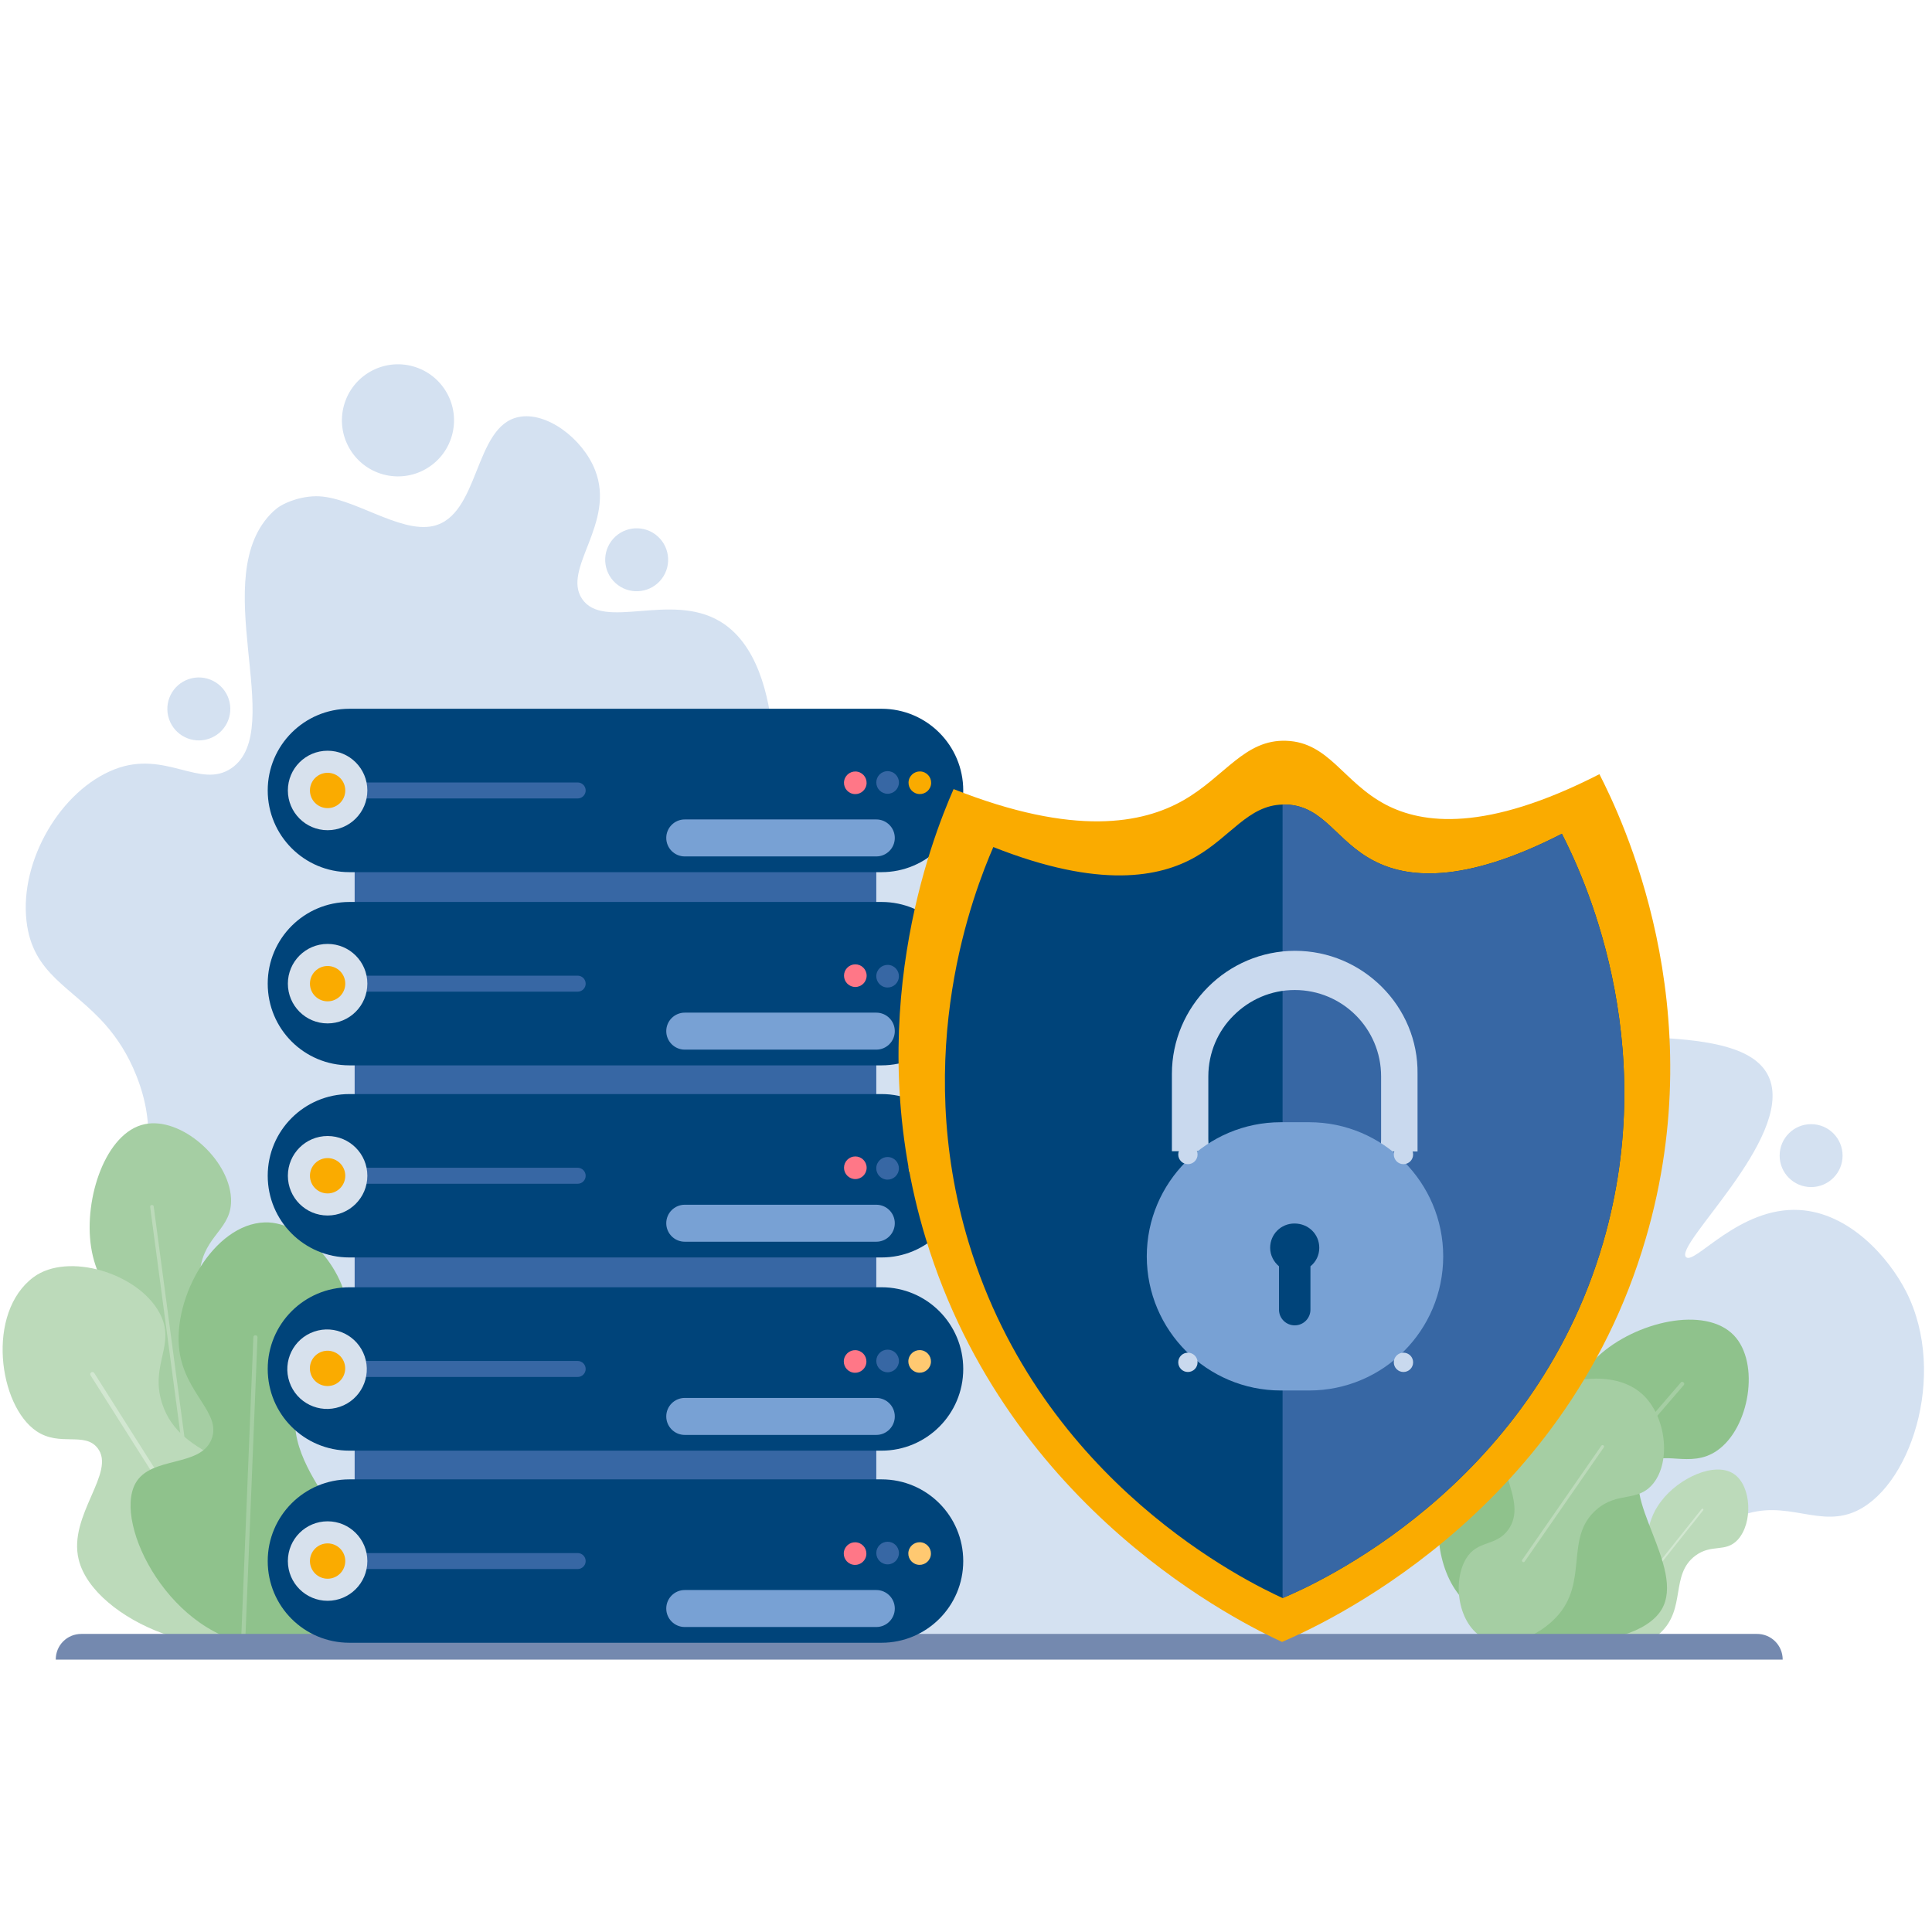 <?xml version="1.0" encoding="UTF-8"?>
<svg xmlns="http://www.w3.org/2000/svg" xmlns:xlink="http://www.w3.org/1999/xlink" version="1.1" id="ėŗū_1" x="0px" y="0px" viewBox="0 0 700 700" style="enable-background:new 0 0 700 700;" xml:space="preserve">
<style type="text/css">
	.st0{fill:#D4E1F1;}
	.st1{fill:#BCDABA;}
	.st2{fill:#D2E7D1;}
	.st3{fill:#A5CEA3;}
	.st4{fill:#8FC28C;}
	.st5{fill:#7489AF;}
	.st6{fill:#3767A4;}
	.st7{fill:#00447A;}
	.st8{fill:#78A1D4;}
	.st9{fill:#FFC971;}
	.st10{fill:#FF7787;}
	.st11{fill:#FAAB00;}
	.st12{fill:#D7E1ED;}
	.st13{fill:#C9D9EE;}
</style>
<g id="ėŗū_9">
</g>
<g id="ėŗū_8">
	<g id="ėŗū_7">
		<path class="st0" d="M58.7,450.1c11.3,16.6,19.1,17.7,24.6,26.5c11.6,18.5-7.2,36.8,1.7,52.8c4.4,7.8,16,16,48.5,15.5    c3.4-42.5,16.9-69.6,28-86c25.4-37.6,95.9-105.1,107.1-124.8c5.4-9.4,8.8-19.6,10.7-32.8c0.4-2.9,8-60.5-18.5-76.2    c-17.9-10.6-42.1,3.4-49.9-8.1c-7.4-11,12.3-27.4,4.7-46.7c-4.5-11.4-17.6-21.3-27.7-19.2c-16.3,3.3-14,35.7-31,39.5    c-12.3,2.7-29.4-10.9-42.4-10.8c-7.4,0.1-12.7,3.4-12.7,3.4c-0.9,0.5-1.8,1.2-2.8,2.1c-24.6,23.3,5.3,78.9-15.1,93    c-11.3,7.8-23.9-6.7-42.3,0.4c-19.6,7.6-34.5,33.1-32,55c2.2,19.4,16.4,23.7,28.7,37.7c4.1,4.7,8,10.5,11.1,18.3    c7.6,19.1,3.4,32.2,1.4,46.9C53,441.3,55.7,445.8,58.7,450.1z"></path>
		
			<ellipse transform="matrix(0.271 -0.963 0.963 0.271 -41.522 249.793)" class="st0" cx="144.1" cy="152.3" rx="20.3" ry="20.3"></ellipse>
		
			<ellipse transform="matrix(0.598 -0.802 0.802 0.598 -69.808 266.4)" class="st0" cx="230.5" cy="202.8" rx="11.4" ry="11.4"></ellipse>
		
			<ellipse transform="matrix(0.948 -0.32 0.32 0.948 -78.298 36.422)" class="st0" cx="71.9" cy="256.8" rx="11.4" ry="11.4"></ellipse>
		<path class="st0" d="M484.9,593.9c-41.5,0-41.5,3.1-83.7,2.8c-45.2-0.3-67.8-0.4-82-7.2c-33.6-16-48.1-49.6-65.3-89.8    c-13.2-30.7-26.4-61.5-24.2-103.3c0.9-17,4.8-91.9,48.5-114.8c58.8-30.7,113,81.5,259.8,92.5c46.5,3.5,95.4-3.6,103.2,16.9    c8.2,21.7-34.9,60.2-30.3,64.5c3.1,2.9,19.2-18.3,41-17.1c18.1,1,32.4,17.1,38.8,29.7c15.2,30.1,1.2,72.1-19.6,80    c-14,5.3-26.2-6.6-44.1,2.8c-4.2,2.2-8.3,5.7-16.5,12.6c-15.5,13.2-17.6,19.4-40.4,28.4C549.3,600,543.8,593.9,484.9,593.9z"></path>
		<circle class="st0" cx="656.2" cy="418.7" r="11.4"></circle>
	</g>
	<g id="ėŗū_6">
		<path class="st1" d="M590.4,567.4c-5.2,4.2-8.7,2.6-11.7,7c-4.1,6-3.3,17.4,3.4,21.5c5.9,3.6,14.6,0.2,19.5-4.3    c9.4-8.8,3.5-21,12.6-27.9c6-4.5,10.9-1,15.4-5.8c5.6-6.1,5-19.5-1.3-23.8c-6.9-4.8-20.2,1.5-26.4,9.8    C595,552.6,598.5,560.7,590.4,567.4z"></path>
		<path class="st2" d="M593.6,576.2L593.6,576.2c-0.2-0.2-0.2-0.4-0.1-0.5l23-28.9c0.1-0.2,0.3-0.2,0.5-0.1l0,0    c0.2,0.1,0.2,0.3,0.1,0.5l-23,28.9C594,576.3,593.7,576.3,593.6,576.2z"></path>
		<path class="st3" d="M48.7,494.2c-0.9,11.5-7.1,13.9-5.3,22.8c2.5,12.3,17.7,24.9,30.7,21.5c11.6-3,17.7-17.8,17.9-29.3    c0.4-22.2-21.9-29.4-19.5-49c1.6-12.9,11.8-14.8,11.2-26.1c-0.8-14.3-18.1-29.5-31.2-26.8c-14.2,2.9-22.2,26.9-19.5,44.5    C35.9,470.8,50.2,476.1,48.7,494.2z"></path>
		<path class="st1" d="M67.4,530.2L67.4,530.2c-0.4,0-0.7-0.2-0.7-0.6l-12.3-92.3c0-0.4,0.2-0.7,0.6-0.7l0,0c0.4,0,0.7,0.2,0.7,0.6    l12.3,92.3C68,529.8,67.7,530.1,67.4,530.2z"></path>
		<path class="st1" d="M35.3,524.6c7,8.8-10.7,24.4-6.8,40.4c5.4,22.5,52.3,40.7,69.7,24.6c9.2-8.4,10.3-26.3,4.6-39.3    c-10.3-23.4-37.1-20.2-44.1-41.9c-4.5-14.2,5.3-21.2-0.9-32.7c-7.8-14.5-33.2-22.1-45.6-13c-17.4,12.9-12.7,46.7,1.1,55.9    C21.7,524.2,30.6,518.7,35.3,524.6z"></path>
		<path class="st2" d="M73.1,560.4L73.1,560.4c-0.4,0.3-0.9,0.2-1.1-0.2l-39.2-61.9c-0.2-0.3-0.1-0.8,0.2-1l0.1-0.1    c0.3-0.2,0.8-0.1,1,0.2l39.2,61.9C73.5,559.8,73.4,560.2,73.1,560.4z"></path>
		<path class="st4" d="M76.7,521.3c-3.9,10.5-22,6.1-27.6,16.1c-8.3,14.9,13.1,56.4,45.3,58.7c12.5,0.9,31.6-3.8,36.7-16.6    c8.6-21.8-31.7-45.4-23-72.6c4.4-13.6,16.3-14.1,17.9-27.4c1.9-16.4-14.7-37.1-30.1-36.6C77.5,443.5,62.4,470,65,489.5    C67.2,505.1,80.2,511.9,76.7,521.3z"></path>
		<path class="st3" d="M88.2,594.2l-0.1,0c-0.4,0-0.7-0.3-0.7-0.7l4.4-109c0-0.4,0.3-0.7,0.7-0.7l0.1,0c0.4,0,0.7,0.3,0.7,0.7    l-4.4,109C88.9,593.9,88.5,594.2,88.2,594.2z"></path>
		<path class="st4" d="M551.4,534c-10,3.8-16.3-2.9-23.2,2.2c-8.9,6.6-9.1,26.1-1.8,38.4c15.1,25.3,65.6,25.1,75.6,8.6    c9-15-16-41.9-5.9-52.3c5.9-6.1,16.2,1.5,26-5.3c11.8-8.1,15.7-31.8,6.1-41.8c-10.4-10.8-35.6-5-49.2,7.6    C562.7,506.5,567.2,527.9,551.4,534z"></path>
		<path class="st3" d="M561.6,556.9L561.6,556.9c-0.3-0.3-0.4-0.7-0.1-0.9l47.5-55.1c0.2-0.3,0.6-0.3,0.9-0.1l0.1,0.1    c0.3,0.2,0.3,0.6,0.1,0.9l-47.5,55.1C562.2,557.1,561.8,557.1,561.6,556.9z"></path>
		<path class="st3" d="M546.5,554.2c-4.4,6.2-11.2,3.7-15.3,10.5c-5.1,8.5-2.9,24,6.5,28.9c8.4,4.4,19.9-1,26.1-7.6    c12.1-12.8,2.8-28.9,14.7-39.1c7.8-6.7,14.8-2.4,20.5-9.4c6.6-8.2,4.6-24.6-4-32.4c-13.8-12.5-44.1-2.2-50,12.7    C540.1,530.7,553.9,543.8,546.5,554.2z"></path>
		<path class="st1" d="M551.7,565.9L551.7,565.9c-0.3-0.2-0.3-0.5-0.2-0.7l28.7-41.4c0.2-0.2,0.5-0.3,0.7-0.1l0.1,0    c0.2,0.2,0.3,0.5,0.1,0.7l-28.7,41.4C552.2,566,551.9,566.1,551.7,565.9z"></path>
		<path class="st5" d="M645.9,601.3H20.2c0-2.6,1-4.9,2.7-6.6c1.7-1.7,4-2.7,6.6-2.7h606.9C641.7,591.9,645.9,596.1,645.9,601.3z"></path>
	</g>
	<g id="ėŗū_11">
		
			<rect x="128.5" y="382.7" transform="matrix(-1 -1.224647e-16 1.224647e-16 -1 445.997 782.436)" class="st6" width="189" height="17"></rect>
		
			<rect x="128.5" y="452.3" transform="matrix(-1 -1.224647e-16 1.224647e-16 -1 445.997 921.621)" class="st6" width="189" height="17"></rect>
		
			<rect x="128.5" y="522.3" transform="matrix(-1 -1.224647e-16 1.224647e-16 -1 445.997 1061.642)" class="st6" width="189" height="17"></rect>
		<path class="st7" d="M126.6,595.2h192.8c16.3,0,29.6-13.2,29.6-29.6v0c0-16.3-13.2-29.6-29.6-29.6H126.6    c-16.3,0-29.6,13.2-29.6,29.6v0C97,582,110.2,595.2,126.6,595.2z"></path>
		<path class="st6" d="M115.3,568.5h94c1.6,0,2.9-1.3,2.9-2.9v0c0-1.6-1.3-2.9-2.9-2.9h-94c-1.6,0-2.9,1.3-2.9,2.9v0    C112.3,567.2,113.7,568.5,115.3,568.5z"></path>
		<path class="st8" d="M248.1,589.5h69.4c3.7,0,6.7-3,6.7-6.7l0,0c0-3.7-3-6.7-6.7-6.7h-69.4c-3.7,0-6.7,3-6.7,6.7l0,0    C241.4,586.5,244.4,589.5,248.1,589.5z"></path>
		
			<ellipse transform="matrix(0.23 -0.973 0.973 0.23 -290.966 757.759)" class="st9" cx="333.3" cy="562.7" rx="4.1" ry="4.1"></ellipse>
		<circle class="st6" cx="321.6" cy="562.7" r="4.1"></circle>
		
			<ellipse transform="matrix(0.23 -0.973 0.973 0.23 -308.971 735.009)" class="st10" cx="309.9" cy="562.7" rx="4.1" ry="4.1"></ellipse>
		<path class="st7" d="M126.6,525.6h192.8c16.3,0,29.6-13.2,29.6-29.6v0c0-16.3-13.2-29.6-29.6-29.6H126.6    c-16.3,0-29.6,13.2-29.6,29.6v0C97,512.4,110.2,525.6,126.6,525.6z"></path>
		<path class="st6" d="M115.3,498.9h94c1.6,0,2.9-1.3,2.9-2.9v0c0-1.6-1.3-2.9-2.9-2.9h-94c-1.6,0-2.9,1.3-2.9,2.9l0,0    C112.3,497.6,113.7,498.9,115.3,498.9z"></path>
		<path class="st8" d="M248.1,519.9h69.4c3.7,0,6.7-3,6.7-6.7l0,0c0-3.7-3-6.7-6.7-6.7h-69.4c-3.7,0-6.7,3-6.7,6.7l0,0    C241.4,516.9,244.4,519.9,248.1,519.9z"></path>
		
			<ellipse transform="matrix(0.23 -0.973 0.973 0.23 -223.236 704.155)" class="st9" cx="333.3" cy="493.1" rx="4.1" ry="4.1"></ellipse>
		<circle class="st6" cx="321.6" cy="493.1" r="4.1"></circle>
		
			<ellipse transform="matrix(0.23 -0.973 0.973 0.23 -241.24 681.405)" class="st10" cx="309.9" cy="493.1" rx="4.1" ry="4.1"></ellipse>
		<path class="st7" d="M126.6,455.6h192.8c16.3,0,29.6-13.2,29.6-29.6v0c0-16.3-13.2-29.6-29.6-29.6H126.6    c-16.3,0-29.6,13.2-29.6,29.6v0C97,442.3,110.2,455.6,126.6,455.6z"></path>
		<path class="st6" d="M115.3,428.9h94c1.6,0,2.9-1.3,2.9-2.9l0,0c0-1.6-1.3-2.9-2.9-2.9h-94c-1.6,0-2.9,1.3-2.9,2.9l0,0    C112.3,427.6,113.7,428.9,115.3,428.9z"></path>
		<path class="st8" d="M248.1,449.9h69.4c3.7,0,6.7-3,6.7-6.7v0c0-3.7-3-6.7-6.7-6.7h-69.4c-3.7,0-6.7,3-6.7,6.7v0    C241.4,446.9,244.4,449.9,248.1,449.9z"></path>
		<circle class="st9" cx="333.3" cy="423.1" r="4.1"></circle>
		
			<ellipse transform="matrix(0.23 -0.973 0.973 0.23 -164.057 638.909)" class="st6" cx="321.6" cy="423.1" rx="4.1" ry="4.1"></ellipse>
		<circle class="st10" cx="309.9" cy="423.1" r="4.1"></circle>
		
			<rect x="128.5" y="312.7" transform="matrix(-1 -1.224647e-16 1.224647e-16 -1 445.997 642.414)" class="st6" width="189" height="17"></rect>
		<path class="st7" d="M126.6,386h192.8c16.3,0,29.6-13.2,29.6-29.6v0c0-16.3-13.2-29.6-29.6-29.6H126.6    c-16.3,0-29.6,13.2-29.6,29.6v0C97,372.8,110.2,386,126.6,386z"></path>
		<path class="st6" d="M115.3,359.3h94c1.6,0,2.9-1.3,2.9-2.9l0,0c0-1.6-1.3-2.9-2.9-2.9h-94c-1.6,0-2.9,1.3-2.9,2.9l0,0    C112.3,358,113.7,359.3,115.3,359.3z"></path>
		<path class="st8" d="M248.1,380.3h69.4c3.7,0,6.7-3,6.7-6.7v0c0-3.7-3-6.7-6.7-6.7h-69.4c-3.7,0-6.7,3-6.7,6.7l0,0    C241.4,377.3,244.4,380.3,248.1,380.3z"></path>
		<circle class="st9" cx="333.3" cy="353.5" r="4.1"></circle>
		
			<ellipse transform="matrix(0.23 -0.973 0.973 0.23 -96.326 585.306)" class="st6" cx="321.6" cy="353.5" rx="4.1" ry="4.1"></ellipse>
		<circle class="st10" cx="309.9" cy="353.5" r="4.1"></circle>
		<path class="st7" d="M126.6,316h192.8c16.3,0,29.6-13.2,29.6-29.6v0c0-16.3-13.2-29.6-29.6-29.6H126.6    c-16.3,0-29.6,13.2-29.6,29.6v0C97,302.7,110.2,316,126.6,316z"></path>
		<path class="st6" d="M115.3,289.3h94c1.6,0,2.9-1.3,2.9-2.9v0c0-1.6-1.3-2.9-2.9-2.9h-94c-1.6,0-2.9,1.3-2.9,2.9v0    C112.3,288,113.7,289.3,115.3,289.3z"></path>
		<path class="st8" d="M248.1,310.3h69.4c3.7,0,6.7-3,6.7-6.7l0,0c0-3.7-3-6.7-6.7-6.7h-69.4c-3.7,0-6.7,3-6.7,6.7l0,0    C241.4,307.3,244.4,310.3,248.1,310.3z"></path>
		
			<ellipse transform="matrix(0.23 -0.973 0.973 0.23 -19.229 542.701)" class="st11" cx="333.3" cy="283.5" rx="4.1" ry="4.1"></ellipse>
		<circle class="st6" cx="321.6" cy="283.5" r="4.1"></circle>
		
			<ellipse transform="matrix(0.23 -0.973 0.973 0.23 -37.233 519.951)" class="st10" cx="309.9" cy="283.5" rx="4.1" ry="4.1"></ellipse>
		<circle class="st12" cx="118.7" cy="286.4" r="14.4"></circle>
		<circle class="st11" cx="118.7" cy="286.4" r="6.4"></circle>
		<circle class="st12" cx="118.7" cy="356.4" r="14.4"></circle>
		<circle class="st11" cx="118.7" cy="356.4" r="6.4"></circle>
		<circle class="st12" cx="118.7" cy="426" r="14.4"></circle>
		<circle class="st11" cx="118.7" cy="426" r="6.4"></circle>
		
			<ellipse transform="matrix(0.946 -0.324 0.324 0.946 -154.494 65.325)" class="st12" cx="118.7" cy="496" rx="14.4" ry="14.4"></ellipse>
		<ellipse transform="matrix(0.945 -0.326 0.326 0.945 -155.193 65.769)" class="st11" cx="118.7" cy="496" rx="6.4" ry="6.4"></ellipse>
		<circle class="st12" cx="118.7" cy="565.6" r="14.4"></circle>
		<circle class="st11" cx="118.7" cy="565.6" r="6.4"></circle>
	</g>
	<g id="ėŗū_12">
		<path class="st11" d="M579.5,280.5c-41.4,21.2-64.2,17.9-77.3,11.1c-15.5-8.1-20.6-22.6-36.1-23.2c-15.2-0.6-22.3,13-37.4,21.6    c-14.6,8.3-39.3,13.3-83.2-4.1c-7.9,18.1-34,84.1-10.1,162.8c30.1,99,115.5,139.9,129.1,146.2c12.2-5.2,102.3-44.9,131.8-146.2    C620.9,364.9,587.3,295.8,579.5,280.5z"></path>
		<path class="st7" d="M580.8,450.3c-26,89.2-105.2,124.2-116.1,128.7c0,0,0,0,0,0c-12-5.5-87.3-41.5-113.7-128.7    c-21-69.3,2-127.4,8.9-143.4c38.6,15.3,60.4,10.9,73.2,3.6c12.8-7.3,19.1-18.7,31.6-19c0.4,0,0.9,0,1.3,0    c13.7,0.5,18.1,13.3,31.8,20.4c11.5,6,31.6,8.9,68.1-9.8C572.8,315.6,602.3,376.5,580.8,450.3z"></path>
		<path class="st6" d="M580.8,450.3c-26,89.2-105.2,124.2-116.1,128.7V291.5c0.4,0,0.9,0,1.3,0c13.7,0.5,18.1,13.3,31.8,20.4    c11.5,6,31.6,8.9,68.1-9.8C572.8,315.6,602.3,376.5,580.8,450.3z"></path>
		<path class="st13" d="M500.7,357.6c-8.1-8.1-19.2-13.1-31.5-13.1c-24.5,0-44.6,20.1-44.6,44.6v28h13.5c-0.2-1.4-0.3-2.8-0.3-4.3    V390c0-8.6,3.5-16.5,9.2-22.1c5.7-5.7,13.5-9.2,22.1-9.2c17.3,0,31.3,14,31.3,31.3v22.9c0,1.4-0.1,2.9-0.3,4.3h13.5v-28    C513.8,376.9,508.8,365.7,500.7,357.6z"></path>
		<path class="st8" d="M474.3,503.8h-10.2c-26.8,0-48.6-21.8-48.6-48.6v0c0-26.8,21.8-48.6,48.6-48.6h10.2    c26.8,0,48.6,21.8,48.6,48.6v0C522.9,482,501.2,503.8,474.3,503.8z"></path>
		<circle class="st13" cx="430.4" cy="418.3" r="3.5"></circle>
		<circle class="st13" cx="508.5" cy="418.3" r="3.5"></circle>
		<circle class="st13" cx="508.5" cy="493.6" r="3.5"></circle>
		<circle class="st13" cx="430.4" cy="493.6" r="3.5"></circle>
		<path class="st7" d="M478,452.1c0,2.7-1.2,5.1-3.2,6.7v15.7c0,3.1-2.5,5.7-5.7,5.7c-3.1,0-5.7-2.5-5.7-5.7v-15.7    c-1.9-1.6-3.2-4-3.2-6.7c0-4.9,3.9-8.8,8.8-8.8C474.1,443.3,478,447.2,478,452.1z"></path>
	</g>
</g>
</svg>
